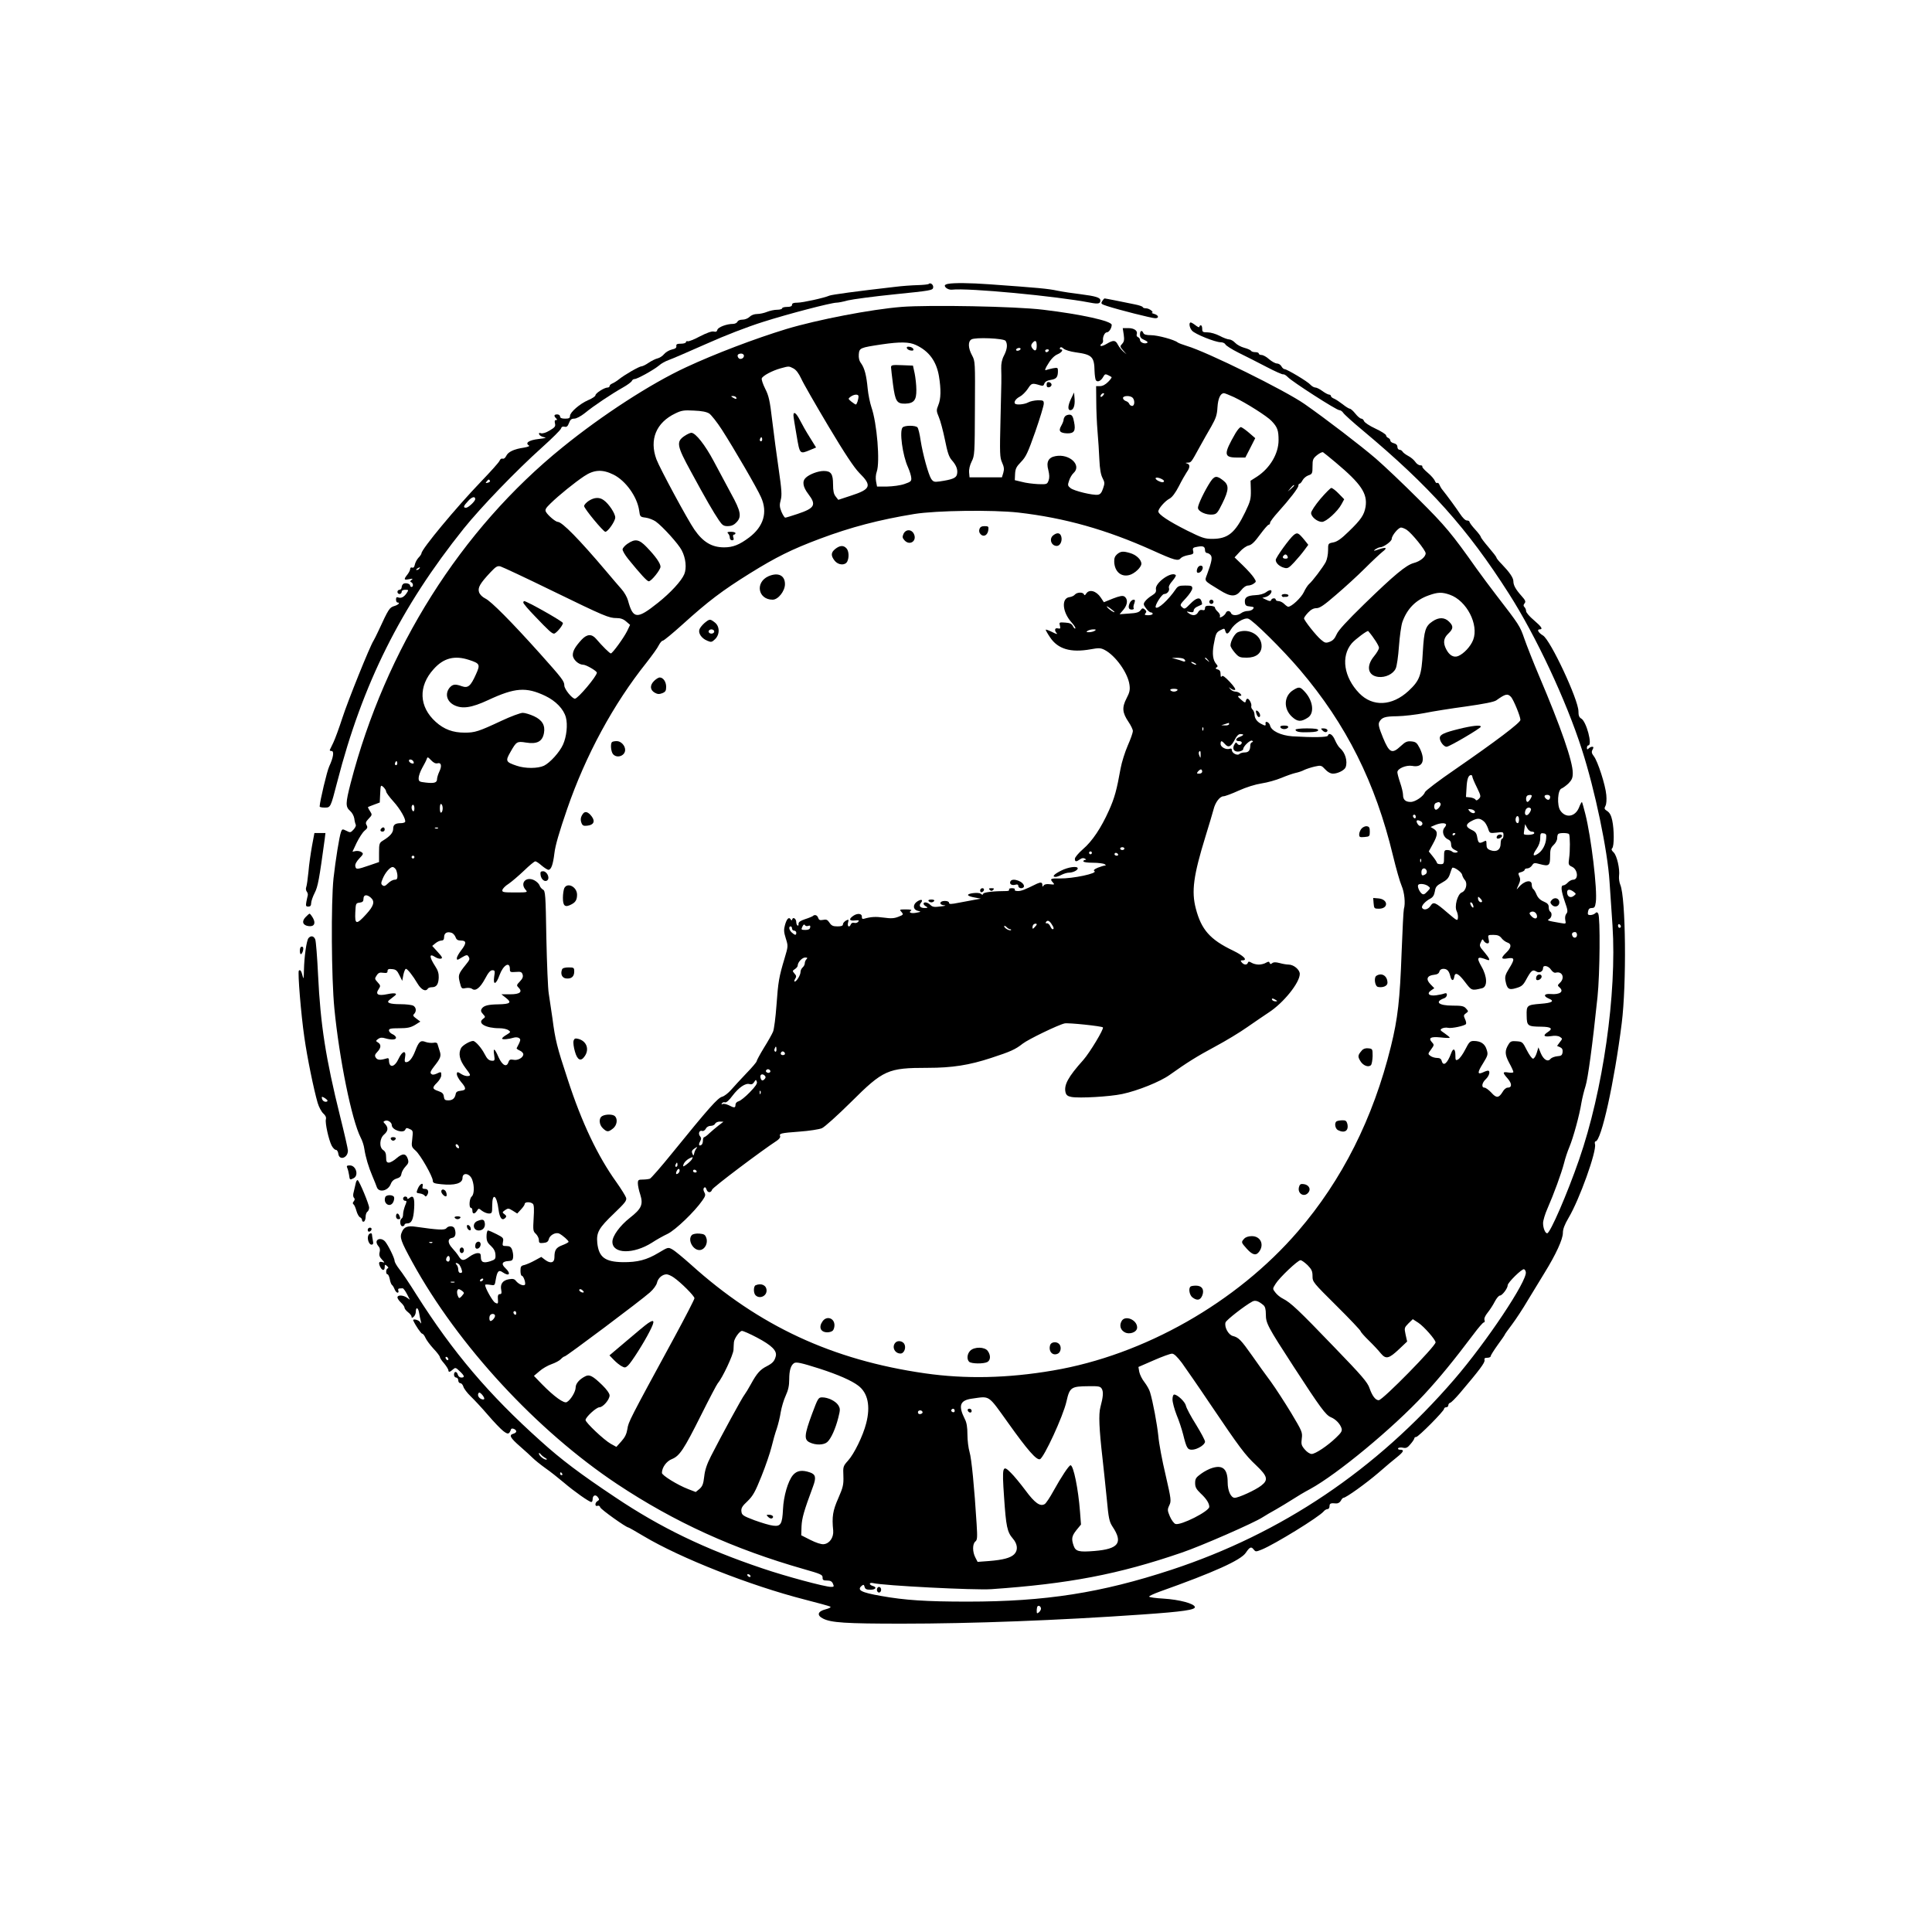 <?xml version="1.0" encoding="UTF-8" standalone="yes"?>
<svg version="1.0" xmlns="http://www.w3.org/2000/svg" width="1024pt" height="1024pt" viewBox="0 0 1366 1366" preserveAspectRatio="xMidYMid meet">
  <g transform="translate(0,1366) scale(0.1,-0.1)" fill="#000000" stroke="none">
    <path d="M6566 11652 c-4 -3 -39 -7 -79 -8 -39 -1 -110 -6 -157 -12 -280 -32
-447 -55 -465 -62 -40 -17 -190 -50 -227 -50 -27 0 -38 -4 -38 -15 0 -10 -11
-15 -35 -15 -19 0 -35 -4 -35 -10 0 -5 -16 -10 -35 -10 -20 0 -52 -7 -72 -15
-19 -8 -51 -15 -69 -15 -21 0 -42 -8 -54 -20 -11 -11 -33 -20 -50 -20 -18 0
-33 -6 -36 -15 -4 -8 -18 -15 -31 -15 -45 0 -106 -23 -111 -42 -3 -13 -11 -16
-26 -12 -14 3 -48 -9 -97 -34 -40 -22 -80 -37 -86 -35 -7 3 -13 0 -13 -6 0 -6
-16 -11 -35 -11 -28 0 -35 -4 -33 -17 2 -12 -7 -19 -31 -24 -18 -4 -43 -18
-55 -32 -11 -14 -33 -28 -47 -31 -14 -3 -42 -17 -63 -31 -20 -14 -43 -25 -50
-25 -16 0 -119 -59 -160 -92 -16 -13 -38 -26 -48 -30 -10 -4 -18 -12 -18 -18
0 -5 -6 -10 -14 -10 -23 0 -86 -40 -86 -55 0 -7 -23 -22 -51 -34 -60 -26 -129
-86 -129 -112 0 -15 -7 -19 -35 -19 -24 0 -35 5 -35 15 0 8 -9 15 -20 15 -23
0 -26 -10 -8 -28 9 -9 9 -12 -1 -12 -9 0 -11 -8 -7 -24 5 -21 -1 -28 -38 -50
-27 -16 -51 -23 -62 -19 -12 4 -15 2 -12 -8 3 -8 18 -17 34 -20 22 -4 13 -7
-39 -13 -67 -8 -97 -28 -67 -46 7 -4 -7 -10 -36 -15 -70 -10 -112 -30 -125
-59 -7 -14 -17 -22 -25 -19 -8 3 -17 -3 -21 -13 -3 -11 -63 -77 -132 -149
-175 -182 -421 -478 -421 -507 0 -5 -9 -19 -21 -31 -11 -12 -23 -34 -26 -49
-3 -17 -10 -25 -19 -21 -8 3 -14 -1 -14 -10 0 -8 -9 -26 -20 -40 -27 -34 -25
-40 13 -32 25 5 29 4 17 -5 -11 -9 -12 -13 -2 -17 14 -6 16 -33 2 -33 -5 0
-10 4 -10 9 0 13 -27 21 -45 15 -8 -4 -15 -15 -15 -25 0 -10 -7 -19 -15 -19
-8 0 -15 -7 -15 -15 0 -8 7 -15 15 -15 8 0 15 7 15 15 0 9 9 15 25 15 25 0 25
-1 10 -24 -19 -28 -39 -38 -60 -30 -10 4 -15 0 -15 -15 0 -12 5 -21 10 -21 22
0 8 -16 -22 -25 -34 -10 -40 -19 -112 -175 -14 -30 -30 -62 -35 -70 -25 -37
-182 -427 -220 -545 -23 -71 -52 -150 -64 -175 -12 -25 -23 -48 -25 -52 -2 -5
3 -8 12 -8 20 0 13 -46 -16 -108 -16 -33 -66 -245 -68 -284 0 -5 16 -8 35 -8
43 0 42 -1 89 180 179 695 449 1236 895 1793 123 153 373 412 555 575 71 64
131 123 133 133 3 11 11 15 24 12 15 -4 23 2 32 26 9 24 17 31 37 31 15 0 46
16 76 40 59 49 188 135 268 180 32 18 60 39 63 46 3 8 12 14 20 14 19 0 136
65 173 96 15 14 45 30 67 38 21 7 139 58 263 113 138 62 294 122 405 157 179
57 482 136 520 136 12 0 48 7 80 16 33 8 182 28 330 43 255 26 270 28 273 48
3 20 -20 38 -32 25z m-3102 -1391 c3 -5 -3 -11 -15 -14 -16 -4 -18 -3 -8 9 13
16 16 17 23 5z m-104 -130 c0 -15 -49 -61 -65 -61 -22 0 -19 12 15 48 27 30
50 35 50 13z m-395 -491 c-3 -5 -12 -10 -18 -10 -7 0 -6 4 3 10 19 12 23 12
15 0z"/>
    <path d="M6703 11653 c-13 -2 -23 -8 -23 -12 0 -16 29 -32 52 -29 114 13 732
-45 977 -92 57 -11 71 -7 71 16 0 20 -32 30 -141 44 -52 6 -125 17 -164 25
-66 14 -132 20 -480 45 -140 10 -250 11 -292 3z"/>
    <path d="M7793 11531 c-11 -18 -8 -21 35 -35 83 -27 316 -86 340 -86 30 0 24
22 -9 31 -13 4 -20 7 -15 8 19 2 -18 31 -40 31 -13 0 -24 4 -24 8 0 5 -26 14
-57 20 -82 17 -207 42 -213 42 -3 0 -11 -9 -17 -19z"/>
    <path d="M6374 11490 c-214 -17 -593 -90 -813 -156 -223 -68 -505 -175 -711
-271 -248 -115 -591 -337 -872 -565 -719 -581 -1253 -1427 -1499 -2376 -36
-141 -37 -166 -4 -195 15 -13 27 -36 30 -54 2 -18 7 -37 10 -43 4 -7 -3 -22
-15 -35 -21 -23 -24 -23 -51 -9 -28 14 -30 13 -38 -8 -12 -33 -38 -195 -53
-328 -18 -174 -15 -705 6 -920 35 -359 123 -789 186 -913 11 -20 23 -56 26
-80 9 -59 29 -127 58 -195 13 -31 27 -65 30 -75 14 -42 80 -28 99 22 7 19 21
32 41 38 22 6 32 16 34 33 2 14 15 37 29 52 21 22 24 31 16 55 -13 39 -37 40
-79 4 -19 -17 -44 -31 -54 -31 -16 0 -20 7 -20 38 0 26 -6 41 -20 50 -30 19
-27 82 5 110 29 25 32 48 9 74 -16 16 -16 18 0 24 18 7 46 -12 46 -31 0 -35
84 -62 96 -31 5 12 11 13 31 3 23 -10 24 -14 18 -68 -7 -55 -6 -58 24 -85 34
-30 121 -183 121 -212 0 -16 10 -20 60 -25 95 -10 150 6 150 44 0 43 53 34 69
-13 16 -44 14 -103 -4 -118 -17 -14 -21 -80 -5 -80 6 0 10 -9 10 -20 0 -25 16
-26 32 -1 12 19 12 19 36 0 14 -10 35 -19 48 -19 22 0 24 4 24 54 0 98 32 78
45 -27 8 -60 25 -81 48 -58 9 10 8 15 -6 26 -17 12 -17 14 4 29 21 14 25 14
54 -4 l32 -20 26 28 c15 16 27 33 27 40 0 15 42 16 58 0 8 -8 9 -39 5 -102 -5
-84 -4 -92 16 -110 11 -11 21 -30 21 -43 0 -21 4 -24 32 -21 24 2 34 9 38 26
7 30 51 53 76 39 24 -13 64 -48 64 -57 0 -4 -20 -15 -44 -24 -45 -17 -56 -34
-56 -87 0 -37 -27 -45 -64 -18 l-29 22 -46 -25 c-25 -14 -58 -28 -73 -32 -24
-5 -28 -11 -28 -41 0 -19 4 -35 9 -35 13 0 32 -58 21 -65 -13 -8 -43 6 -61 27
-12 16 -22 18 -52 13 -43 -8 -62 -34 -53 -76 4 -22 2 -29 -10 -29 -11 0 -15
-9 -14 -27 3 -42 2 -45 -20 -33 -17 9 -70 103 -70 125 0 4 15 4 34 1 34 -6 34
-6 41 36 10 59 21 72 48 53 48 -33 63 -11 20 29 -32 30 -22 48 24 50 22 1 29
6 31 27 2 14 -2 37 -7 52 -8 21 -17 27 -41 27 -27 0 -29 2 -24 29 6 27 2 31
-45 55 -27 14 -55 26 -61 26 -5 0 -10 -18 -10 -41 0 -32 6 -46 31 -68 21 -20
31 -39 32 -62 2 -30 -2 -35 -35 -46 -49 -16 -68 -8 -68 28 0 24 -4 29 -23 29
-13 0 -38 -11 -57 -25 -43 -32 -56 -31 -77 3 -9 15 -30 41 -46 58 -33 36 -33
67 1 72 22 3 29 31 16 66 -8 20 -43 21 -58 2 -11 -15 -61 -12 -214 10 -59 9
-85 0 -100 -36 -18 -39 -9 -63 74 -215 323 -588 880 -1191 1449 -1569 404
-268 822 -459 1321 -601 116 -33 130 -39 130 -58 -1 -18 5 -22 31 -22 24 0 35
-6 42 -22 9 -21 8 -23 -14 -23 -41 0 -321 75 -485 131 -407 137 -720 288
-1039 502 -249 166 -382 266 -529 399 -367 329 -618 625 -877 1033 -48 77
-103 159 -122 182 -18 23 -33 49 -33 58 0 19 -46 113 -68 138 -19 21 -51 22
-59 2 -3 -9 2 -24 11 -34 12 -13 15 -27 10 -45 -5 -20 -1 -33 16 -51 22 -24
22 -24 1 -18 -23 6 -27 -7 -11 -38 14 -25 30 -24 30 2 0 19 2 20 16 8 10 -8
12 -15 5 -17 -13 -4 -15 -42 -1 -42 5 0 12 -16 16 -35 3 -19 11 -38 16 -41 5
-3 13 -17 18 -30 5 -13 15 -24 21 -24 6 0 9 7 5 15 -3 9 0 15 9 15 8 0 18 1
22 1 4 1 18 -17 30 -40 l21 -41 -21 15 c-27 19 -67 20 -67 2 0 -8 11 -24 25
-37 14 -13 25 -29 25 -36 0 -7 11 -21 25 -32 14 -11 25 -25 25 -32 0 -10 3
-10 15 0 8 7 15 23 15 36 0 36 17 29 23 -8 3 -18 8 -44 12 -58 5 -21 5 -22 -5
-8 -10 17 -55 26 -48 11 15 -34 55 -93 63 -93 6 0 16 -13 23 -29 7 -16 33 -51
57 -77 25 -26 45 -53 45 -59 0 -6 13 -26 30 -45 16 -19 29 -41 30 -47 0 -17
10 -16 32 4 17 15 20 15 48 -12 35 -33 38 -45 11 -45 -10 0 -21 9 -24 20 -7
26 -27 26 -27 0 0 -11 7 -20 15 -20 8 0 15 -9 15 -20 0 -11 7 -20 15 -20 8 0
17 -11 21 -24 3 -13 27 -45 52 -69 26 -25 81 -84 122 -132 41 -48 90 -99 108
-113 34 -26 42 -24 55 12 4 13 37 0 37 -15 0 -6 -9 -13 -20 -16 -34 -9 -23
-29 47 -90 37 -32 77 -69 90 -82 13 -13 52 -45 87 -70 36 -25 95 -72 133 -104
71 -61 179 -137 194 -137 5 0 9 9 9 19 0 29 21 37 37 15 11 -15 11 -19 -2 -27
-20 -11 -20 -41 -1 -34 9 4 17 -1 20 -11 5 -15 183 -142 199 -142 3 0 52 -28
109 -62 260 -155 752 -349 1139 -448 90 -23 170 -45 178 -49 9 -5 -3 -12 -33
-20 -55 -14 -63 -42 -17 -65 56 -29 158 -36 557 -36 493 0 1105 23 1704 65
287 20 372 33 368 53 -5 24 -109 52 -221 59 -54 3 -100 9 -102 14 -3 4 30 19
73 35 388 138 575 223 610 275 28 42 39 46 56 23 13 -16 15 -17 57 0 91 37
405 230 438 270 7 9 20 16 27 16 8 0 14 9 14 20 0 20 8 24 47 20 13 -1 26 7
33 19 6 12 14 21 19 21 18 0 161 103 246 176 50 44 110 94 133 112 46 37 53
52 21 52 -11 0 -17 4 -14 10 3 5 18 7 34 4 22 -5 33 0 54 26 15 17 27 36 27
41 0 5 6 9 13 9 15 0 197 183 197 199 0 6 7 11 15 11 8 0 15 6 15 14 0 8 6 16
14 18 7 2 37 32 67 67 140 165 179 217 175 234 -3 13 2 17 20 17 13 0 24 5 24
12 0 6 23 42 50 80 28 38 50 70 50 73 0 2 22 33 50 70 27 36 78 113 113 173
36 59 88 145 117 192 81 131 130 238 130 283 0 27 12 58 40 106 77 129 200
472 187 521 -3 11 -1 20 4 20 40 0 133 420 185 835 35 277 29 887 -10 979 -7
17 -11 45 -9 62 7 49 -15 145 -38 167 -15 14 -18 22 -10 30 14 14 14 131 0
196 -7 34 -18 55 -35 66 -21 13 -23 19 -13 37 7 13 9 44 6 77 -6 71 -61 240
-88 274 -16 21 -18 31 -9 47 8 15 8 20 -3 20 -7 0 -18 -5 -25 -12 -9 -9 -12
-8 -12 5 0 9 5 17 10 17 31 0 -14 171 -51 190 -14 8 -19 21 -19 51 0 81 -198
505 -251 536 -32 19 -45 43 -24 43 26 0 16 17 -40 65 -30 25 -55 54 -55 64 0
9 -5 22 -12 29 -8 8 -8 15 1 26 10 12 6 22 -22 53 -41 46 -57 75 -57 103 0 25
-28 65 -82 121 -21 21 -38 42 -38 47 0 5 -25 37 -55 72 -30 35 -55 68 -55 73
0 5 -18 29 -40 53 -22 24 -40 48 -40 54 0 5 -8 10 -19 10 -11 0 -30 19 -49 48
-25 38 -86 122 -130 177 -4 6 -11 18 -15 28 -4 10 -11 16 -16 12 -5 -3 -12 4
-16 15 -4 11 -26 37 -50 57 -24 20 -42 40 -39 45 3 4 -4 8 -14 8 -11 0 -27 11
-36 25 -9 13 -31 32 -49 41 -17 9 -36 23 -40 30 -4 8 -15 14 -22 14 -8 0 -15
9 -15 20 0 13 -9 22 -25 26 -14 3 -25 12 -25 19 0 7 -7 15 -15 19 -8 3 -15 11
-15 18 -1 7 -35 29 -76 48 -41 19 -77 43 -80 53 -3 9 -12 17 -19 17 -8 0 -27
16 -42 35 -15 19 -33 35 -39 35 -6 0 -29 14 -50 31 -22 17 -49 35 -61 40 -13
5 -23 13 -23 19 0 5 -6 10 -13 10 -7 0 -28 11 -47 25 -19 14 -41 25 -50 25 -9
0 -25 9 -35 20 -20 23 -166 110 -183 110 -6 0 -16 9 -22 20 -6 11 -20 20 -32
20 -11 0 -36 14 -55 30 -18 17 -43 30 -53 30 -11 0 -20 5 -20 10 0 6 -11 10
-24 10 -14 0 -28 4 -31 10 -3 5 -25 15 -48 21 -23 6 -52 22 -64 35 -12 13 -31
24 -42 24 -11 0 -41 11 -67 25 -27 14 -64 25 -85 25 -35 0 -39 3 -39 25 0 14
-4 25 -10 25 -5 0 -10 -5 -10 -11 0 -6 -12 -1 -26 10 -15 12 -31 21 -35 21
-15 0 -10 -37 9 -58 20 -24 164 -82 203 -82 15 0 29 -7 33 -15 3 -8 45 -35 93
-59 48 -23 137 -69 197 -100 59 -31 113 -55 119 -53 6 2 20 -7 32 -19 28 -31
344 -234 364 -234 9 0 22 -9 28 -19 7 -11 70 -68 140 -126 469 -392 738 -692
1031 -1152 192 -300 405 -755 516 -1101 93 -288 182 -714 196 -937 6 -82 15
-222 21 -310 31 -479 -67 -1168 -237 -1656 -82 -237 -204 -519 -225 -519 -14
0 -29 37 -29 72 0 18 14 65 31 103 44 100 99 250 117 320 8 33 25 85 38 115
28 67 72 228 85 312 6 34 19 87 29 118 17 52 49 287 85 632 17 163 20 564 5
588 -7 12 -12 12 -22 2 -6 -6 -22 -12 -34 -12 -17 0 -20 5 -16 25 3 18 11 25
27 25 19 0 23 7 28 42 12 87 -33 460 -74 622 -11 44 -22 83 -24 85 -2 2 -12
-15 -21 -39 -27 -66 -94 -77 -132 -21 -25 37 -19 147 9 156 10 4 32 20 49 36
24 25 30 39 30 74 0 81 -84 324 -239 688 -39 92 -85 209 -103 260 -32 93 -37
99 -198 308 -41 53 -104 138 -140 188 -176 249 -221 303 -410 491 -107 107
-243 236 -302 287 -107 92 -355 282 -504 386 -139 97 -688 368 -833 411 -29 9
-59 20 -65 25 -23 19 -141 51 -188 51 -34 0 -50 5 -54 15 -10 24 -24 17 -24
-10 0 -20 8 -29 31 -39 19 -8 27 -16 20 -20 -17 -11 -51 3 -51 20 0 8 -6 17
-14 20 -8 3 -12 12 -9 20 9 24 -17 44 -59 44 l-40 0 7 -46 c5 -36 3 -50 -11
-65 -17 -18 -16 -20 7 -47 l24 -27 -24 20 c-12 11 -29 32 -37 47 -17 34 -32
35 -79 7 -20 -12 -39 -18 -43 -15 -3 4 -1 11 7 15 7 5 11 14 10 22 -5 23 11
59 26 59 16 0 35 30 35 53 0 27 -216 75 -485 107 -194 24 -804 35 -1001 20z
m736 -240 c15 -24 12 -58 -11 -103 -15 -28 -21 -58 -20 -92 2 -78 2 -75 -5
-358 -6 -244 -5 -271 11 -307 14 -31 16 -47 9 -72 l-10 -33 -114 0 -115 0 -3
34 c-2 22 5 52 18 78 21 41 22 57 23 376 2 327 2 333 -20 374 -28 51 -30 98
-5 113 27 17 231 8 242 -10z m220 -36 c0 -37 -14 -42 -34 -12 -7 12 -6 21 3
32 21 25 31 19 31 -20z m-855 7 c92 -42 146 -114 164 -222 15 -91 14 -160 -5
-204 -14 -35 -14 -41 4 -84 11 -25 30 -97 43 -160 18 -90 28 -121 49 -145 33
-37 44 -69 36 -101 -6 -25 -34 -36 -123 -49 -37 -5 -44 -3 -59 18 -20 32 -59
172 -75 273 -6 43 -16 84 -22 91 -12 15 -89 16 -105 0 -24 -24 -1 -197 38
-282 12 -27 22 -60 23 -75 2 -23 -4 -28 -48 -43 -28 -10 -81 -17 -122 -18
l-72 0 -7 37 c-4 21 -2 50 5 68 24 68 2 342 -38 457 -10 30 -22 88 -26 129 -9
95 -22 145 -46 179 -14 18 -19 39 -17 65 4 45 9 47 162 70 130 19 194 18 241
-4z m1130 -52 c117 -16 132 -31 134 -134 1 -27 5 -56 9 -63 11 -17 36 -6 52
23 11 20 16 22 34 13 12 -6 23 -12 25 -14 3 -3 -8 -18 -24 -34 -19 -19 -39
-30 -57 -30 l-28 0 1 -107 c0 -60 4 -155 9 -213 5 -58 11 -148 13 -200 3 -65
10 -106 22 -129 16 -31 17 -38 4 -75 -10 -30 -20 -42 -37 -44 -36 -5 -169 27
-193 47 -20 16 -21 21 -10 53 6 20 21 44 31 53 61 55 -28 139 -127 120 -50 -9
-67 -41 -51 -98 8 -33 9 -55 2 -74 -10 -27 -12 -28 -74 -26 -36 2 -87 8 -115
16 l-50 12 2 44 c2 37 9 51 42 85 35 36 48 64 101 214 33 95 60 184 60 198 0
22 -4 24 -42 24 -24 -1 -54 -7 -68 -15 -25 -14 -82 -20 -93 -9 -11 11 5 35 34
50 16 8 41 33 56 55 27 42 30 42 90 24 16 -5 23 -2 27 13 5 13 19 22 45 26 40
6 51 19 51 63 0 24 -2 25 -36 19 -19 -4 -42 -10 -50 -13 -9 -3 -2 16 18 46 20
34 44 57 65 66 31 13 45 35 22 35 -5 0 -7 5 -4 11 5 7 13 5 25 -6 10 -9 48
-21 85 -26z m-390 21 c-3 -5 -13 -10 -21 -10 -8 0 -12 5 -9 10 3 6 13 10 21
10 8 0 12 -4 9 -10z m200 -10 c-3 -5 -10 -10 -16 -10 -5 0 -9 5 -9 10 0 6 7
10 16 10 8 0 12 -4 9 -10z m-2155 -35 c0 -21 -30 -31 -40 -14 -11 17 -3 29 21
29 10 0 19 -7 19 -15z m350 -90 c19 -10 37 -34 55 -72 14 -32 101 -183 192
-336 117 -196 182 -293 218 -330 92 -91 83 -116 -60 -162 l-88 -29 -18 23
c-14 17 -19 40 -19 86 0 74 -14 95 -66 95 -39 0 -99 -22 -126 -47 -28 -25 -22
-65 17 -116 59 -77 46 -100 -77 -141 -42 -14 -81 -26 -86 -26 -5 0 -17 19 -27
42 -14 35 -14 49 -5 83 9 33 7 71 -14 215 -14 96 -35 252 -46 345 -17 146 -25
178 -50 227 -16 32 -27 65 -24 73 8 19 73 54 134 71 59 16 57 16 90 -1z m2190
-190 c-7 -9 -15 -13 -17 -11 -7 7 7 26 19 26 6 0 6 -6 -2 -15z m925 -13 c86
-41 236 -136 266 -169 41 -43 49 -66 49 -135 0 -95 -60 -197 -151 -257 l-47
-30 2 -68 c1 -61 -3 -77 -40 -154 -71 -147 -122 -189 -233 -189 -53 0 -73 7
-178 59 -131 66 -203 114 -203 135 0 20 47 74 80 91 17 9 41 40 65 87 20 40
46 85 56 100 24 33 24 55 2 61 -14 4 -13 5 4 6 25 1 24 -1 83 107 25 45 63
113 85 150 32 57 40 80 43 134 4 63 21 100 46 100 6 0 38 -13 71 -28z m-2655
6 c0 -22 -12 -58 -19 -58 -3 0 -17 9 -31 20 -24 20 -25 21 -6 35 24 18 56 20
56 3z m-865 -8 c8 -13 -5 -13 -25 0 -13 8 -13 10 2 10 9 0 20 -4 23 -10z
m2803 -2 c17 -17 15 -58 -3 -58 -9 0 -18 7 -21 15 -3 8 -14 17 -25 20 -10 4
-19 13 -19 21 0 17 51 19 68 2z m-2993 -112 c14 -10 55 -61 89 -114 83 -129
251 -417 277 -478 48 -106 18 -207 -84 -284 -69 -52 -115 -70 -177 -70 -87 0
-149 37 -210 125 -47 67 -246 436 -269 498 -51 139 -2 259 134 324 43 21 61
24 131 20 56 -2 90 -9 109 -21z m371 -193 c-10 -10 -19 5 -10 18 6 11 8 11 12
0 2 -7 1 -15 -2 -18z m4059 -154 c179 -150 225 -219 210 -313 -10 -57 -32 -90
-118 -173 -54 -53 -83 -73 -110 -78 -37 -7 -37 -8 -37 -57 0 -27 -7 -63 -16
-81 -20 -38 -95 -137 -119 -157 -9 -8 -26 -34 -37 -58 -19 -39 -86 -102 -110
-102 -4 0 -17 9 -28 20 -11 11 -29 20 -40 20 -11 0 -20 5 -20 10 0 14 -28 12
-32 -2 -4 -10 -11 -10 -34 1 l-29 14 24 6 c26 7 50 36 38 47 -4 4 -20 -1 -35
-13 -17 -12 -45 -20 -76 -21 -58 -3 -78 -16 -74 -51 2 -21 9 -27 36 -29 28 -3
31 -6 21 -18 -6 -8 -23 -14 -38 -14 -14 0 -35 -7 -45 -15 -26 -19 -65 -19 -72
0 -8 19 -30 19 -37 1 -3 -8 -15 -20 -26 -26 -16 -8 -19 -8 -15 3 2 7 -4 22
-16 32 -11 10 -20 23 -20 30 0 6 -16 11 -35 12 -27 1 -35 -3 -35 -17 0 -13 -6
-17 -19 -13 -13 3 -23 -2 -30 -16 -13 -24 -39 -27 -66 -7 -18 13 -18 14 8 9
20 -4 27 -1 27 11 0 9 12 22 28 28 15 7 29 13 30 14 2 1 1 12 -3 23 -10 32
-37 25 -80 -19 -36 -37 -40 -39 -57 -23 -17 15 -16 18 27 64 25 27 45 57 45
69 0 17 -6 20 -50 20 -42 0 -52 -4 -67 -26 -52 -76 -126 -144 -141 -129 -11
10 42 95 59 95 22 0 41 24 34 43 -4 9 6 29 24 49 17 20 28 38 24 42 -30 29
-149 -56 -140 -101 3 -18 -3 -28 -29 -44 -19 -11 -40 -30 -48 -41 -13 -18 -12
-24 7 -49 11 -16 27 -29 34 -29 7 0 13 -4 13 -10 0 -5 -14 -10 -31 -10 -25 0
-29 3 -20 14 9 10 7 17 -5 27 -14 11 -18 10 -30 -6 -11 -15 -30 -20 -81 -23
l-67 -5 28 33 c30 36 32 76 5 93 -12 7 -33 3 -80 -15 l-64 -26 -22 33 c-32 48
-82 61 -103 28 -8 -13 -13 -14 -16 -5 -8 17 -49 15 -64 -2 -6 -8 -23 -16 -38
-18 -59 -7 -51 -105 13 -177 19 -21 32 -41 28 -44 -3 -4 -11 3 -17 16 -9 17
-22 23 -55 25 -42 3 -43 2 -37 -21 5 -21 3 -24 -14 -20 -23 6 -27 -15 -7 -36
6 -7 -8 -3 -31 9 -24 12 -46 20 -48 18 -2 -2 12 -27 31 -55 55 -82 145 -109
285 -84 60 11 72 10 100 -4 77 -40 165 -163 176 -247 5 -36 1 -54 -21 -96 -33
-64 -30 -101 14 -166 17 -25 31 -54 31 -65 0 -11 -16 -57 -36 -102 -20 -46
-43 -119 -51 -163 -27 -151 -42 -207 -82 -296 -55 -123 -118 -218 -185 -275
-31 -27 -56 -57 -56 -67 0 -22 9 -23 36 -4 13 10 25 11 35 5 10 -6 10 -9 2 -9
-7 0 -13 -4 -13 -10 0 -6 29 -10 68 -10 37 0 74 -5 82 -10 10 -7 11 -10 2 -10
-7 0 -29 -7 -50 -15 -25 -11 -33 -18 -24 -24 26 -16 -154 -54 -245 -52 -66 1
-72 -2 -48 -29 13 -14 11 -16 -21 -12 -24 3 -39 0 -45 -9 -7 -11 -9 -10 -9 4
0 19 -11 21 -38 9 -89 -44 -111 -52 -135 -52 -16 0 -26 4 -22 10 4 6 -5 10
-20 10 -15 0 -24 -4 -20 -10 3 -5 -4 -10 -17 -10 -88 0 -162 -8 -166 -19 -3
-9 -7 -9 -18 0 -15 12 -97 3 -89 -11 3 -5 24 -12 48 -16 l42 -8 -40 -7 c-22
-4 -73 -14 -112 -21 -60 -12 -73 -12 -73 -1 0 8 -12 13 -30 13 -40 0 -42 -29
-2 -31 15 -1 2 -5 -28 -8 -44 -6 -57 -4 -72 11 -19 19 -48 24 -48 8 0 -5 8
-14 18 -19 15 -9 13 -10 -10 -11 -32 0 -44 15 -27 36 19 23 3 29 -26 10 -33
-22 -30 -58 5 -66 24 -6 23 -7 -9 -13 -37 -8 -61 1 -40 14 9 6 -4 9 -35 9 -47
0 -48 -1 -32 -18 15 -18 14 -20 -22 -34 -30 -12 -53 -13 -103 -6 -58 8 -91 6
-140 -8 -11 -3 -16 1 -15 13 2 24 -30 28 -59 9 -36 -24 -31 -39 10 -34 27 3
32 1 23 -9 -6 -8 -19 -11 -28 -8 -11 3 -20 -1 -24 -10 -10 -26 -27 -17 -20 11
6 24 5 25 -15 15 -11 -7 -21 -18 -21 -26 0 -11 -11 -15 -39 -15 -31 0 -42 5
-56 26 -14 21 -22 25 -45 20 -23 -4 -30 -1 -35 14 -6 20 -25 26 -38 13 -4 -3
-29 -14 -55 -22 -33 -11 -47 -21 -46 -33 1 -10 -2 -15 -7 -12 -5 3 -9 14 -9
24 0 23 -22 39 -28 21 -4 -11 -6 -11 -12 -1 -12 20 -28 3 -40 -41 -9 -32 -8
-50 6 -94 17 -54 17 -55 -9 -142 -39 -130 -45 -163 -57 -332 -6 -84 -17 -168
-24 -185 -7 -17 -36 -69 -65 -115 -28 -46 -51 -89 -51 -94 0 -6 -33 -45 -73
-86 -40 -42 -88 -94 -108 -117 -20 -23 -48 -44 -62 -48 -31 -7 -94 -78 -357
-402 -76 -94 -146 -174 -155 -178 -9 -3 -32 -6 -51 -6 -30 0 -34 -3 -34 -27 0
-14 7 -50 17 -79 22 -71 9 -100 -74 -165 -70 -55 -123 -128 -123 -169 0 -87
149 -89 280 -6 30 20 80 48 110 62 56 27 192 158 246 236 22 31 24 40 14 58
-8 15 -8 26 -2 32 7 7 12 3 17 -11 8 -26 32 -27 40 -2 5 16 349 275 458 346
15 10 26 24 23 31 -8 20 2 23 136 33 69 5 140 16 159 24 19 8 111 91 205 184
230 229 261 243 544 243 172 0 293 19 448 70 138 45 171 60 223 101 40 31 251
133 296 143 25 6 262 -19 271 -28 9 -10 -93 -179 -139 -231 -107 -119 -138
-177 -125 -229 5 -19 15 -27 42 -32 56 -10 270 2 359 21 109 23 268 87 335
135 122 87 194 132 321 200 73 39 176 101 228 138 53 37 121 83 151 103 105
68 220 211 220 273 0 30 -43 66 -79 66 -14 0 -43 5 -64 11 -28 7 -42 7 -52 -1
-10 -8 -14 -8 -18 2 -3 10 -8 11 -26 1 -11 -7 -34 -13 -51 -13 -17 0 -40 6
-51 13 -17 10 -23 10 -26 0 -6 -18 -28 -16 -43 2 -10 12 -10 15 4 15 41 0 10
32 -66 69 -163 78 -224 148 -263 297 -32 122 -17 233 68 509 26 83 51 169 57
191 12 51 45 94 71 94 10 0 59 18 107 40 53 24 117 44 162 51 41 6 104 24 140
39 36 15 81 31 100 35 19 4 47 13 61 21 15 7 48 18 74 24 45 10 48 9 75 -20
17 -19 38 -30 55 -30 33 0 81 24 89 45 16 42 -3 105 -40 136 -9 7 -25 33 -35
56 -17 41 -43 56 -51 31 -4 -11 -102 -13 -251 -4 -81 6 -148 38 -157 76 -6 25
-37 37 -32 13 3 -16 -3 -16 -31 -1 -30 15 -46 39 -47 65 0 12 -6 28 -13 35 -8
7 -12 19 -10 25 5 15 -14 53 -27 53 -5 0 -10 -8 -12 -17 -2 -14 -8 -12 -33 10
-25 22 -27 26 -11 27 15 0 16 3 6 15 -7 8 -23 15 -35 15 -12 0 -29 8 -36 18
-13 15 -12 16 3 4 10 -8 23 -12 30 -10 7 3 -7 25 -37 57 -35 37 -51 48 -57 39
-5 -9 -8 -3 -8 15 0 21 -6 30 -21 34 -15 4 -17 8 -8 14 11 6 10 11 -3 26 -22
26 -28 70 -17 133 15 82 18 89 49 105 26 13 28 13 33 -5 7 -28 20 -25 39 8 26
44 92 86 123 78 31 -8 241 -215 366 -362 329 -387 534 -798 658 -1314 22 -91
49 -186 61 -213 20 -46 28 -125 16 -164 -3 -10 -10 -147 -16 -305 -12 -337
-27 -470 -76 -668 -125 -507 -345 -944 -657 -1306 -433 -503 -1088 -875 -1732
-984 -321 -55 -619 -61 -905 -20 -655 94 -1174 335 -1655 769 -55 49 -114 98
-131 107 -30 17 -31 16 -98 -24 -83 -50 -148 -67 -252 -66 -127 2 -170 35
-181 136 -7 74 10 105 119 209 77 74 90 90 85 110 -4 13 -35 63 -69 111 -132
184 -245 421 -344 726 -76 230 -88 278 -108 432 -9 63 -21 142 -26 175 -6 33
-13 210 -17 393 -5 306 -7 334 -24 342 -10 6 -21 19 -24 30 -4 11 -20 27 -37
36 -59 30 -104 -20 -61 -68 15 -17 13 -18 -76 -18 -82 0 -92 2 -89 17 2 10 21
30 44 44 22 15 71 57 109 93 37 36 73 66 80 66 6 0 26 -13 45 -30 19 -16 40
-29 47 -30 20 0 33 36 43 118 6 53 34 150 90 312 131 380 327 742 561 1035 39
50 79 105 87 123 9 17 21 32 28 32 7 0 70 52 141 116 179 162 279 238 475 360
185 115 296 170 493 244 221 83 420 135 670 176 156 25 554 30 735 10 330 -38
623 -121 948 -267 159 -72 182 -78 201 -55 7 8 30 17 52 21 36 6 40 10 35 30
-5 20 -1 24 29 29 42 8 55 2 55 -25 0 -10 6 -19 14 -19 7 0 19 -7 26 -15 13
-16 8 -45 -25 -135 -19 -51 -26 -42 88 -112 79 -50 115 -50 151 -3 17 22 36
35 50 35 12 0 31 6 41 14 18 13 18 14 0 42 -10 16 -45 55 -77 86 l-59 57 36
39 c19 22 48 42 63 45 21 4 43 25 80 76 29 39 56 71 62 71 5 0 10 6 10 14 0 7
26 42 58 77 81 90 142 169 142 185 0 8 4 14 8 14 5 0 15 11 22 25 7 13 26 29
41 34 27 9 29 14 29 63 0 48 3 56 32 80 18 14 37 24 43 20 5 -3 46 -36 90 -73z
m-5107 -85 c86 -43 167 -156 181 -253 6 -45 7 -46 47 -51 22 -3 54 -16 70 -27
49 -35 162 -160 184 -204 29 -55 36 -126 18 -169 -20 -48 -98 -132 -186 -202
-149 -119 -176 -116 -212 17 -6 22 -26 58 -46 80 -19 22 -68 78 -107 125 -192
227 -313 350 -343 350 -16 0 -71 47 -84 71 -8 15 -2 26 32 59 59 58 172 149
238 193 70 47 130 50 208 11z m3892 -45 c0 -12 -17 -11 -41 1 -30 17 -22 30
11 19 17 -6 30 -15 30 -20z m920 -32 c0 -2 -10 -12 -22 -23 l-23 -19 19 23
c18 21 26 27 26 19z m796 -313 c36 -24 134 -145 134 -166 0 -25 -38 -57 -85
-69 -54 -15 -136 -83 -349 -290 -124 -121 -184 -186 -196 -215 -13 -30 -27
-44 -49 -52 -27 -10 -34 -8 -61 15 -35 29 -120 137 -120 151 0 6 13 24 29 41
20 21 38 31 59 31 23 0 54 21 138 94 60 51 152 135 204 187 52 52 108 104 124
117 38 29 29 36 -25 18 -38 -13 -41 -13 -25 0 11 7 25 14 32 14 25 0 84 42 84
60 0 23 47 80 66 80 8 0 26 -7 40 -16z m-6046 -429 c378 -184 405 -195 460
-195 27 0 48 -7 67 -24 l28 -24 -21 -44 c-25 -50 -104 -158 -115 -158 -8 0
-60 51 -106 105 -30 34 -63 32 -100 -7 -46 -50 -63 -80 -63 -109 0 -32 41 -69
74 -69 20 0 96 -44 96 -56 0 -25 -134 -184 -155 -184 -20 0 -75 68 -75 93 0
31 -14 49 -173 227 -200 223 -345 369 -385 388 -22 11 -39 28 -45 45 -10 32 6
61 82 142 37 39 48 46 70 40 14 -4 177 -80 361 -170z m6351 -30 c119 -42 206
-211 165 -319 -18 -47 -67 -99 -107 -115 -32 -12 -62 6 -84 49 -23 45 -19 78
15 110 36 34 38 53 5 85 -31 31 -72 32 -116 2 -51 -34 -60 -64 -69 -215 -9
-169 -22 -203 -101 -277 -117 -108 -254 -114 -349 -16 -108 112 -131 259 -53
352 25 29 112 94 117 87 39 -45 76 -104 76 -118 0 -10 -16 -37 -35 -60 -58
-70 -44 -137 30 -146 50 -6 105 20 123 59 8 15 18 86 23 156 5 70 16 148 24
172 34 96 96 158 188 190 64 23 93 23 148 4z m-2371 -122 c0 -8 -38 17 -51 33
-9 11 -2 9 19 -6 17 -13 32 -25 32 -27z m-140 -133 c-8 -5 -26 -10 -40 -10
-20 0 -22 2 -10 10 8 5 26 10 40 10 20 0 22 -2 10 -10z m-4423 -206 c76 -25
80 -32 48 -102 -37 -83 -56 -99 -99 -84 -47 17 -65 15 -87 -10 -34 -42 -21
-96 31 -123 57 -29 123 -20 241 35 191 89 269 94 404 30 75 -36 130 -93 146
-152 14 -52 5 -136 -20 -192 -24 -54 -92 -129 -135 -150 -43 -20 -132 -21
-193 0 -77 26 -81 33 -44 97 42 74 46 77 109 67 79 -13 117 7 128 67 10 54
-12 92 -70 119 -28 13 -64 24 -80 24 -16 0 -84 -25 -150 -56 -162 -76 -188
-84 -260 -84 -84 0 -146 23 -205 76 -119 107 -125 252 -15 373 70 79 149 99
251 65z m5047 10 c9 -3 16 -11 16 -16 0 -6 -8 -7 -17 -3 -10 4 -31 11 -48 15
l-30 8 32 1 c17 1 38 -2 47 -5z m177 -11 c13 -16 12 -17 -3 -4 -10 7 -18 15
-18 17 0 8 8 3 21 -13z m-91 -23 c8 -5 11 -10 5 -10 -5 0 -17 5 -25 10 -8 5
-10 10 -5 10 6 0 17 -5 25 -10z m-125 -190 c-3 -5 -15 -10 -25 -10 -10 0 -22
5 -25 10 -4 6 7 10 25 10 18 0 29 -4 25 -10z m2359 -48 c18 -21 66 -137 66
-162 0 -20 -174 -151 -462 -350 -114 -78 -210 -151 -213 -161 -10 -29 -68 -69
-101 -69 -37 0 -54 16 -54 50 0 15 -9 53 -20 85 -11 32 -20 66 -20 75 0 26 62
52 104 45 75 -15 97 38 54 125 -20 39 -28 45 -59 48 -30 3 -43 -3 -75 -33 -62
-58 -81 -49 -126 60 -29 71 -34 94 -26 110 18 33 39 40 128 41 47 1 132 11
190 22 58 12 191 33 295 47 127 18 198 32 214 43 66 47 80 50 105 24z m-1994
-192 c0 -5 -12 -10 -27 -9 l-28 1 25 8 c14 4 26 8 28 9 1 1 2 -3 2 -9z m-183
-42 c-3 -8 -6 -5 -6 6 -1 11 2 17 5 13 3 -3 4 -12 1 -19z m283 -33 c0 -3 -11
-10 -25 -15 -30 -11 -33 -30 -5 -30 22 0 27 -15 9 -26 -6 -3 -15 0 -20 7 -8
12 -11 12 -19 -1 -22 -33 -5 -60 33 -53 15 3 27 10 27 17 0 19 50 67 63 59 8
-5 8 -8 -1 -11 -7 -2 -12 -12 -12 -22 0 -35 -12 -50 -39 -50 -15 0 -32 -5 -38
-11 -14 -14 -53 6 -53 27 0 10 -6 14 -15 10 -25 -9 -65 11 -65 34 0 26 8 25
31 -1 24 -28 43 -19 69 31 13 26 27 40 40 40 11 0 20 -2 20 -5z m-301 -142 c0
-25 -1 -25 -8 -8 -5 11 -7 23 -4 28 8 14 13 7 12 -20z m-5397 -60 c28 8 34
-18 14 -59 -9 -19 -16 -43 -16 -53 0 -25 -20 -31 -80 -24 -46 5 -50 8 -50 32
0 14 11 46 25 71 14 25 29 53 32 63 5 17 8 16 31 -8 16 -17 31 -25 44 -22z
m-168 11 c4 -11 1 -14 -11 -12 -9 2 -18 9 -21 16 -6 18 25 15 32 -4z m-118
-21 c-10 -10 -19 5 -10 18 6 11 8 11 12 0 2 -7 1 -15 -2 -18z m5694 -48 c0 -9
-9 -15 -21 -15 -18 0 -19 2 -9 15 7 8 16 15 21 15 5 0 9 -7 9 -15z m1910 -36
c0 -6 14 -40 32 -76 29 -60 30 -65 14 -81 -12 -12 -19 -14 -24 -5 -4 6 -21 13
-37 15 l-30 3 4 65 c3 62 13 90 32 90 5 0 9 -5 9 -11z m-7680 -105 c0 -8 23
-39 51 -70 50 -55 92 -130 83 -146 -3 -4 -16 -8 -29 -8 -40 0 -55 -11 -55 -39
0 -28 -21 -53 -72 -84 -26 -16 -28 -22 -28 -85 l0 -67 -67 -23 c-90 -31 -97
-31 -101 -5 -2 13 9 33 29 54 28 29 30 34 15 44 -9 7 -27 10 -40 8 l-24 -5 30
64 c17 34 41 72 55 84 21 17 24 24 15 40 -9 15 -6 24 15 46 25 26 25 28 9 53
-10 15 -16 28 -14 29 2 1 21 9 43 17 l40 15 3 63 c3 62 3 63 23 46 10 -10 19
-24 19 -31z m8100 -30 c0 -13 -21 -44 -30 -44 -11 0 -14 33 -3 43 8 8 33 9 33
1z m130 -7 c0 -21 -12 -28 -27 -16 -19 16 -16 29 7 29 11 0 20 -6 20 -13z
m-775 -48 c8 -12 -24 -51 -36 -43 -13 8 -11 42 4 47 19 8 25 8 32 -4z m-7055
-34 c0 -13 -4 -27 -10 -30 -6 -4 -10 8 -10 30 0 22 4 34 10 30 6 -3 10 -17 10
-30z m-200 -1 c0 -14 -4 -23 -10 -19 -5 3 -10 15 -10 26 0 10 5 19 10 19 6 0
10 -12 10 -26z m7894 -2 c3 -5 -2 -19 -11 -31 -18 -27 -39 -14 -28 18 6 21 29
28 39 13z m-396 -19 c5 -18 -23 -16 -39 3 -11 14 -10 15 11 12 13 -1 25 -9 28
-15z m-418 -39 c0 -8 -4 -12 -10 -9 -5 3 -10 10 -10 16 0 5 5 9 10 9 6 0 10
-7 10 -16z m730 -19 c0 -14 -4 -25 -9 -25 -12 0 -19 21 -13 38 8 21 22 13 22
-13z m-248 -13 c10 -8 22 -30 29 -49 11 -35 12 -35 60 -30 47 6 49 5 49 -18 0
-14 -4 -25 -10 -25 -5 0 -10 -16 -10 -35 0 -44 -30 -62 -73 -46 -21 8 -27 17
-27 41 0 27 -2 30 -19 20 -32 -16 -39 -12 -46 28 -5 32 -13 42 -41 55 -44 21
-43 41 4 64 39 20 56 19 84 -5z m-443 -1 c7 -5 10 -14 7 -20 -11 -17 -24 -13
-36 9 -12 22 3 27 29 11z m174 -18 c4 -3 -1 -15 -10 -25 -21 -24 -8 -68 25
-83 15 -6 22 -18 22 -36 0 -18 8 -30 28 -39 23 -11 24 -14 8 -18 -10 -2 -23 1
-29 7 -6 6 -21 11 -34 11 -21 0 -23 -4 -23 -50 0 -47 -2 -50 -25 -50 -14 0
-25 4 -25 9 0 4 -13 25 -29 45 l-29 36 29 53 c35 63 36 88 7 106 l-23 14 30
13 c33 14 68 18 78 7z m608 -53 c12 0 19 -5 16 -12 -3 -11 -65 -15 -73 -5 -1
1 1 17 4 36 l5 34 14 -26 c8 -16 22 -27 34 -27z m-7734 24 c-3 -3 -12 -4 -19
-1 -8 3 -5 6 6 6 11 1 17 -2 13 -5z m7193 -38 c0 -3 -4 -8 -10 -11 -5 -3 -10
-1 -10 4 0 6 5 11 10 11 6 0 10 -2 10 -4z m642 -34 c-3 -44 -27 -88 -58 -108
-36 -24 -41 -10 -10 34 17 25 26 51 26 76 0 33 3 37 23 34 18 -2 22 -8 19 -36z
m162 30 c7 -12 8 -120 0 -172 -6 -42 -4 -47 20 -58 42 -19 49 -92 8 -92 -10 0
-27 -9 -37 -20 -10 -11 -24 -20 -32 -20 -19 0 -16 -36 11 -115 21 -59 22 -72
11 -85 -8 -9 -11 -27 -8 -44 6 -29 6 -29 -33 -22 -94 16 -98 18 -81 28 19 10
23 43 7 53 -5 3 -10 17 -10 31 0 19 -8 28 -36 40 -24 10 -40 26 -50 49 -7 18
-18 36 -24 40 -5 3 -10 17 -10 31 0 38 -54 27 -93 -20 -17 -20 -17 -20 -1 16
14 30 15 43 6 62 -10 22 -8 25 14 30 13 4 24 11 24 16 0 6 8 10 19 10 10 0 25
9 33 21 12 19 17 20 57 9 63 -17 71 -10 71 56 0 48 4 60 25 80 14 13 25 34 25
47 0 13 3 27 7 30 9 10 71 9 77 -1z m-3144 -102 c0 -5 -7 -10 -15 -10 -8 0
-15 5 -15 10 0 6 7 10 15 10 8 0 15 -4 15 -10z m-230 -30 c0 -5 -4 -10 -10
-10 -5 0 -10 5 -10 10 0 6 5 10 10 10 6 0 10 -4 10 -10z m185 -10 c3 -5 -1
-10 -9 -10 -9 0 -16 5 -16 10 0 6 4 10 9 10 6 0 13 -4 16 -10z m-4975 -20 c0
-5 -4 -10 -10 -10 -5 0 -10 5 -10 10 0 6 5 10 10 10 6 0 10 -4 10 -10z m7117
-32 c-3 -8 -6 -5 -6 6 -1 11 2 17 5 13 3 -3 4 -12 1 -19z m-7247 -57 c5 -11
10 -31 10 -45 0 -20 -5 -26 -20 -26 -12 0 -32 -11 -46 -25 -20 -20 -29 -23
-40 -14 -11 9 -11 17 2 47 17 42 52 82 70 82 7 0 18 -9 24 -19z m7538 -37 c2
-10 11 -27 19 -36 21 -24 8 -77 -22 -88 -30 -12 -54 -100 -35 -134 6 -13 10
-34 8 -47 -3 -22 -7 -19 -73 37 -88 76 -100 81 -121 49 -17 -26 -48 -33 -59
-14 -8 13 21 46 57 65 19 10 28 24 33 52 5 32 13 41 50 61 33 18 47 32 56 60
6 20 14 40 16 44 8 13 68 -28 71 -49z m-251 30 c3 -9 0 -20 -8 -25 -23 -14
-29 -11 -29 16 0 28 27 35 37 9z m9 -108 c19 -14 19 -15 -5 -40 -20 -21 -27
-23 -39 -14 -17 14 -32 50 -25 61 7 12 48 8 69 -7z m1030 -41 c19 -15 19 -15
0 -30 -23 -17 -46 -4 -46 26 0 23 19 24 46 4z m-8504 -42 c30 -27 21 -58 -33
-117 -69 -76 -81 -74 -77 12 3 65 4 67 31 70 21 3 27 9 27 28 0 29 24 32 52 7z
m7856 -29 c-10 -10 -28 6 -28 24 0 15 1 15 17 -1 9 -9 14 -19 11 -23z m-64
-20 c10 -25 -1 -29 -14 -5 -6 12 -7 21 -1 21 5 0 12 -7 15 -16z m451 -71 c10
-29 -12 -36 -35 -13 -17 17 -19 24 -10 30 17 11 37 3 45 -17z m-3431 -65 c17
-24 20 -38 8 -38 -4 0 -12 10 -17 23 -6 12 -17 21 -24 19 -7 -1 -10 2 -6 8 10
16 23 12 39 -12z m-1719 -14 c12 4 16 1 13 -12 -2 -12 -13 -17 -34 -17 -29 0
-31 2 -21 23 7 15 13 19 18 11 4 -7 15 -9 24 -5z m1615 10 c0 -3 -7 -12 -15
-20 -12 -13 -15 -13 -15 -1 0 7 3 17 7 20 8 8 23 9 23 1z m4130 -15 c0 -5 -4
-9 -10 -9 -5 0 -10 7 -10 16 0 8 5 12 10 9 6 -3 10 -10 10 -16z m-4318 -19 c6
0 9 -3 6 -6 -9 -8 -48 14 -48 27 0 6 7 3 16 -5 8 -9 20 -16 26 -16z m-1542 5
c0 -8 7 -15 15 -15 8 0 15 -7 15 -15 0 -19 -9 -19 -32 2 -19 17 -24 43 -8 43
6 0 10 -7 10 -15z m-2405 -31 c9 -4 21 -17 26 -30 6 -18 16 -24 39 -24 39 0
39 -20 0 -70 -16 -21 -30 -45 -30 -55 0 -15 4 -14 36 6 30 18 38 19 45 8 13
-20 12 -23 -22 -65 -48 -60 -51 -69 -38 -120 11 -44 13 -46 42 -40 17 3 36 1
44 -5 24 -20 57 5 92 70 23 44 38 61 52 61 18 0 20 -4 13 -46 -9 -63 14 -56
38 12 26 71 73 99 73 43 0 -22 3 -24 42 -21 35 3 42 0 48 -18 5 -16 0 -29 -19
-49 -24 -25 -25 -28 -10 -43 31 -31 10 -48 -58 -48 l-63 0 33 -26 c42 -33 30
-43 -53 -45 -74 -1 -105 -9 -119 -31 -8 -13 -6 -22 9 -38 18 -20 18 -21 0 -34
-42 -31 20 -66 116 -66 25 0 53 -6 64 -14 17 -12 16 -14 -13 -32 -18 -10 -32
-22 -32 -27 0 -9 46 -5 85 7 11 3 26 2 34 -3 15 -10 13 -16 -16 -72 -2 -3 8
-11 22 -17 14 -6 25 -18 25 -26 0 -24 -40 -46 -70 -39 -22 4 -29 1 -35 -16
-12 -40 -43 -25 -70 34 -28 65 -40 71 -31 15 5 -34 4 -40 -11 -40 -26 0 -38
11 -58 50 -21 41 -64 90 -80 90 -22 0 -75 -31 -85 -50 -21 -40 -11 -85 31
-141 38 -50 39 -54 19 -57 -12 -2 -32 4 -45 12 -31 20 -35 20 -35 -1 1 -10 14
-34 30 -53 38 -44 38 -58 -2 -62 -24 -2 -34 -9 -36 -23 -6 -31 -22 -45 -53
-45 -23 0 -28 5 -31 27 -2 20 -11 29 -37 38 -46 15 -47 25 -11 60 16 16 30 39
30 52 0 27 -1 27 -35 11 -19 -8 -29 -8 -37 0 -8 8 -3 21 19 49 49 62 54 76 41
114 -6 19 -13 40 -15 48 -2 8 -12 12 -29 8 -14 -2 -39 0 -55 6 -35 14 -48 3
-73 -63 -20 -52 -43 -80 -64 -80 -11 0 -13 8 -8 35 10 52 -19 46 -45 -9 -29
-64 -68 -70 -69 -12 0 14 -5 17 -22 11 -41 -12 -60 -10 -71 7 -9 14 -7 22 11
41 27 28 28 52 5 66 -17 10 -17 12 0 25 14 10 27 12 50 5 45 -13 77 -11 77 4
0 8 -11 19 -25 25 -14 6 -25 18 -25 27 0 12 14 15 73 15 58 0 80 5 111 23 l38
24 -28 21 c-23 17 -27 23 -16 33 18 19 15 47 -7 59 -11 5 -50 10 -88 10 -76 0
-104 10 -81 29 7 6 22 18 33 26 31 21 11 28 -46 16 -66 -14 -87 -2 -62 35 15
23 14 26 -7 49 -21 23 -22 26 -7 48 12 19 22 23 46 19 24 -3 31 -1 31 12 0 13
8 17 32 14 27 -2 36 -10 52 -43 l20 -40 8 43 c5 23 13 42 18 42 11 0 49 -48
82 -104 27 -45 58 -60 73 -36 3 6 17 10 29 10 32 0 46 20 48 68 1 29 -6 52
-24 79 -44 68 -45 95 -2 67 13 -9 31 -14 41 -12 14 3 11 11 -22 47 l-39 43 23
19 c13 11 32 19 42 19 13 0 19 7 19 24 0 30 22 42 55 30z m7955 -14 c0 -23
-25 -27 -33 -6 -7 16 1 26 20 26 7 0 13 -9 13 -20z m-533 -24 c10 -13 29 -26
41 -30 31 -10 28 -37 -8 -71 -40 -39 -38 -49 10 -41 50 8 52 -4 9 -73 -25 -40
-30 -57 -25 -84 11 -60 24 -69 76 -53 38 11 49 20 70 59 36 66 46 74 71 59 23
-15 49 -1 49 24 0 24 39 15 56 -12 11 -16 24 -24 34 -21 46 12 66 -37 30 -71
-18 -17 -19 -20 -5 -32 36 -30 5 -54 -62 -48 -46 4 -54 -15 -13 -32 44 -18 25
-31 -57 -37 -97 -8 -101 -11 -99 -84 1 -73 7 -77 103 -78 70 -1 85 -13 48 -37
-39 -25 -31 -37 19 -30 29 5 52 3 65 -5 19 -13 19 -13 -1 -38 l-19 -26 21 -9
c15 -7 20 -17 18 -35 -3 -22 -9 -27 -38 -29 -19 -2 -40 -10 -47 -18 -19 -25
-49 -7 -69 39 l-17 42 -12 -40 c-7 -22 -18 -40 -26 -40 -8 0 -27 27 -44 60
-29 58 -32 60 -72 63 -35 3 -44 -1 -56 -20 -29 -46 -28 -73 3 -132 17 -30 30
-60 30 -65 0 -6 -15 -7 -35 -4 -43 7 -43 0 -5 -43 31 -36 31 -64 -1 -64 -10 0
-26 -13 -35 -30 -27 -44 -44 -46 -80 -5 -18 19 -40 35 -48 35 -24 0 -19 34 9
60 25 23 34 60 15 60 -5 0 -21 -5 -35 -12 -40 -18 -41 -2 0 63 35 57 37 64 26
98 -12 41 -42 61 -91 61 -26 0 -33 -7 -60 -60 -16 -32 -39 -64 -50 -70 -18
-10 -20 -8 -20 30 0 46 -16 53 -30 13 -27 -73 -56 -96 -67 -53 -4 14 -14 20
-32 20 -15 0 -36 6 -47 14 -19 14 -19 15 4 46 22 30 23 33 7 50 -29 32 -10 42
61 35 35 -4 64 -5 64 -2 0 4 -16 17 -36 31 -33 22 -35 25 -17 35 11 5 29 7 41
4 24 -6 119 14 127 27 3 5 0 21 -7 35 -11 24 -10 29 7 41 18 13 18 14 0 34
-15 17 -31 20 -95 20 -100 0 -130 27 -57 53 9 4 17 14 17 23 0 11 -5 14 -17
10 -9 -4 -36 -10 -59 -13 -50 -7 -70 12 -35 35 l22 15 -28 29 c-34 35 -23 61
27 66 22 2 34 10 37 23 3 12 14 19 28 19 26 0 40 -14 49 -52 8 -34 23 -37 28
-5 5 37 30 25 76 -36 47 -62 47 -62 121 -44 39 10 37 82 -5 154 -37 65 -30 74
40 47 26 -10 19 9 -20 55 -34 39 -36 45 -24 69 10 24 13 25 21 9 6 -9 17 -17
25 -17 12 0 14 7 9 30 -6 29 -6 30 33 30 31 0 45 -6 59 -24z m-4915 -148 c-7
-7 -12 -20 -12 -29 0 -9 -7 -22 -15 -29 -8 -7 -15 -21 -15 -32 0 -22 -28 -68
-41 -68 -5 0 -4 9 3 19 10 16 9 23 -5 38 -15 18 -15 19 3 31 11 7 20 18 20 25
0 23 31 57 53 57 16 0 18 -3 9 -12z m3318 -288 c13 -8 13 -10 -2 -10 -9 0 -20
5 -23 10 -8 13 5 13 25 0z m-3530 -351 c0 -11 -4 -18 -10 -14 -5 3 -7 12 -3
20 7 21 13 19 13 -6z m60 -30 c0 -5 -7 -9 -15 -9 -15 0 -20 12 -9 23 8 8 24
-1 24 -14z m-107 -115 c11 -11 -3 -24 -18 -18 -8 4 -12 10 -9 15 6 11 18 12
27 3z m-35 -61 c-15 -18 -25 -16 -31 7 -6 22 12 32 29 16 8 -8 9 -15 2 -23z
m-107 -96 c-31 -32 -66 -60 -78 -63 -14 -4 -23 -14 -23 -25 0 -23 -8 -24 -48
-3 -18 8 -37 12 -43 8 -8 -5 -9 -3 -5 5 5 7 14 10 22 7 9 -3 29 14 53 47 45
59 92 91 121 82 13 -4 23 0 32 14 12 19 13 19 19 3 5 -12 -9 -33 -50 -75z m76
-9 c-3 -8 -6 -5 -6 6 -1 11 2 17 5 13 3 -3 4 -12 1 -19z m-297 -226 c-19 -15
-48 -39 -64 -54 -16 -16 -33 -28 -37 -28 -5 0 -9 -11 -9 -24 0 -14 -5 -28 -11
-31 -17 -11 -22 2 -9 25 9 16 9 25 0 36 -16 18 -5 45 14 38 8 -3 19 3 26 15 6
13 21 21 36 21 13 0 27 7 30 15 4 8 18 15 33 15 l26 -1 -35 -27z m-1836 -148
c4 -10 1 -14 -6 -12 -15 5 -23 28 -10 28 5 0 13 -7 16 -16z m1678 -16 c-5 -7
-12 -22 -14 -33 -5 -19 -5 -19 -13 -1 -6 13 -3 23 10 32 23 17 31 18 17 2z
m-28 -71 c-5 -15 -64 -62 -64 -52 0 24 31 54 67 64 1 1 0 -5 -3 -12z m-104
-42 c0 -8 -4 -15 -10 -15 -5 0 -7 7 -4 15 4 8 8 15 10 15 2 0 4 -7 4 -15z m13
-50 c-5 -13 -23 -22 -23 -11 0 15 14 35 21 31 4 -3 6 -12 2 -20z m122 5 c3 -5
-1 -10 -9 -10 -9 0 -16 5 -16 10 0 6 4 10 9 10 6 0 13 -4 16 -10z m-1868 -506
c-3 -3 -12 -4 -19 -1 -8 3 -5 6 6 6 11 1 17 -2 13 -5z m123 -114 c0 -19 -11
-26 -23 -14 -8 8 3 34 14 34 5 0 9 -9 9 -20z m6065 -45 c29 -30 35 -43 35 -78
0 -41 4 -45 170 -210 94 -93 170 -174 170 -179 0 -5 26 -35 58 -66 32 -31 70
-72 85 -91 36 -43 57 -38 130 31 l56 53 -11 49 c-10 47 -9 49 20 79 l31 30 40
-26 c39 -26 121 -119 121 -138 0 -27 -374 -409 -402 -409 -23 0 -46 31 -65 85
-14 42 -53 87 -252 293 -249 259 -305 312 -360 340 -19 9 -43 29 -54 44 -20
26 -20 26 2 61 27 44 157 167 176 167 8 0 30 -16 50 -35z m-5997 3 c5 -7 13
-23 16 -35 6 -17 3 -23 -8 -23 -10 0 -16 9 -16 23 0 13 -5 28 -12 35 -8 8 -8
12 -1 12 6 0 15 -6 21 -12z m7540 -52 c12 -60 -278 -495 -506 -759 -552 -640
-1219 -1089 -2000 -1346 -496 -163 -889 -225 -1442 -225 -292 0 -443 10 -610
40 -144 25 -174 42 -136 73 11 9 15 7 19 -9 4 -15 13 -20 41 -20 38 0 49 18
16 27 -11 3 -20 10 -20 15 0 6 10 8 23 5 70 -18 720 -51 835 -43 549 38 900
105 1346 258 134 45 518 213 574 251 20 13 63 38 94 55 31 18 83 49 114 69 32
21 89 55 127 75 191 104 585 430 806 668 110 119 208 239 349 426 34 46 67 84
73 84 6 0 8 7 5 17 -4 10 4 30 22 52 16 20 39 55 51 79 12 23 28 42 36 42 16
0 55 51 55 73 0 19 101 118 115 113 6 -1 11 -10 13 -20z m-6025 -38 c50 -34
147 -131 147 -147 0 -8 -64 -132 -142 -276 -321 -590 -325 -599 -332 -648 -6
-36 -17 -59 -43 -88 l-35 -39 -40 22 c-48 27 -178 150 -178 168 0 20 76 90 98
90 25 0 72 54 72 84 0 13 -20 42 -52 73 -68 66 -91 77 -120 62 -42 -21 -68
-52 -68 -79 0 -29 -34 -87 -62 -103 -19 -13 -90 38 -178 128 l-55 57 39 33
c21 19 60 41 86 50 26 9 56 25 65 35 10 11 23 20 28 20 11 0 537 394 602 452
25 22 46 51 50 68 7 33 38 60 68 60 10 0 33 -10 50 -22z m-1348 -18 c-3 -5
-11 -10 -16 -10 -6 0 -7 5 -4 10 3 6 11 10 16 10 6 0 7 -4 4 -10z m-202 -17
c-7 -2 -19 -2 -25 0 -7 3 -2 5 12 5 14 0 19 -2 13 -5z m67 -75 c0 -3 -8 -14
-17 -24 -16 -16 -18 -15 -26 4 -5 12 -7 28 -4 37 6 13 10 13 27 3 11 -7 20
-16 20 -20z m847 5 c-8 -7 -37 9 -31 19 3 5 12 4 20 -3 8 -6 13 -14 11 -16z
m4806 -91 c12 -10 17 -30 17 -64 0 -64 11 -85 198 -373 189 -291 225 -339 261
-355 35 -14 66 -47 76 -78 6 -19 -1 -31 -39 -67 -60 -58 -146 -115 -172 -115
-13 0 -34 14 -49 32 -24 28 -26 38 -21 77 6 44 2 52 -75 181 -45 74 -109 173
-143 220 -35 47 -95 130 -133 185 -79 112 -96 129 -136 139 -32 8 -62 64 -52
96 5 17 136 119 190 148 21 11 44 3 78 -26z m-5283 -58 c0 -8 -4 -12 -10 -9
-5 3 -10 10 -10 16 0 5 5 9 10 9 6 0 10 -7 10 -16z m-150 -17 c0 -14 -20 -37
-32 -37 -10 0 -11 34 -1 43 11 12 33 8 33 -6z m1852 -154 c104 -55 143 -93
133 -132 -9 -35 -22 -49 -64 -71 -46 -23 -70 -50 -111 -125 -18 -33 -39 -67
-46 -76 -14 -15 -162 -287 -237 -434 -29 -57 -43 -98 -48 -145 -6 -52 -12 -68
-33 -87 l-27 -22 -52 20 c-78 30 -187 98 -187 115 0 38 32 83 71 98 54 22 84
67 206 311 58 116 111 217 118 225 33 38 108 198 111 235 1 22 2 47 3 55 2 26
40 80 57 80 9 0 57 -21 106 -47z m3005 -180 c27 -38 117 -167 198 -288 210
-311 248 -362 326 -435 82 -78 88 -104 36 -144 -41 -32 -160 -86 -187 -86 -27
0 -50 49 -50 109 0 94 -34 125 -109 102 -21 -6 -56 -24 -79 -41 -36 -26 -42
-35 -42 -66 0 -29 8 -43 39 -73 41 -38 61 -70 61 -95 0 -31 -201 -133 -239
-121 -10 3 -28 27 -39 52 -18 43 -19 49 -5 79 15 31 14 42 -26 216 -24 100
-47 224 -51 273 -9 86 -38 243 -59 312 -5 18 -23 49 -39 70 -17 21 -33 54 -37
73 l-6 35 108 47 c59 26 117 47 129 47 14 1 36 -20 71 -66z m-5187 26 c0 -6
-4 -7 -10 -4 -5 3 -10 11 -10 16 0 6 5 7 10 4 6 -3 10 -11 10 -16z m2625 -66
c130 -42 226 -84 273 -120 68 -51 88 -145 56 -267 -22 -87 -85 -216 -128 -263
-35 -39 -36 -43 -33 -109 2 -61 -2 -79 -36 -157 -39 -88 -46 -131 -36 -229 4
-49 -26 -92 -67 -96 -18 -2 -54 10 -94 30 l-65 33 2 63 c3 59 16 106 81 281
24 64 19 86 -20 100 -57 20 -94 14 -122 -19 -35 -42 -66 -149 -70 -241 -5
-104 -16 -123 -69 -116 -23 2 -82 20 -132 38 -82 31 -90 37 -93 62 -3 23 5 38
43 73 39 38 54 65 99 177 29 72 61 166 71 207 10 41 26 99 37 129 10 30 23 83
28 117 6 34 21 86 35 116 18 39 25 70 25 116 0 61 11 99 34 114 15 10 49 3
181 -39z m1996 -144 c11 -22 9 -54 -11 -129 -13 -49 -9 -151 15 -360 8 -69 21
-197 30 -285 13 -141 18 -164 41 -199 76 -114 43 -158 -128 -172 -110 -9 -133
-3 -147 37 -17 49 -14 68 20 111 l32 39 -7 91 c-12 159 -46 328 -67 328 -11 0
-65 -81 -122 -184 -24 -44 -51 -84 -60 -90 -32 -20 -70 6 -137 97 -36 48 -82
104 -103 124 -59 60 -63 46 -48 -171 14 -209 22 -248 62 -294 34 -39 38 -83
10 -111 -26 -26 -79 -40 -178 -48 l-81 -6 -16 31 c-21 40 -21 96 0 113 14 11
15 29 9 124 -16 259 -36 463 -50 509 -8 27 -15 82 -15 123 0 52 -5 85 -19 111
-47 94 -34 131 50 143 131 18 111 32 258 -173 136 -191 200 -264 224 -255 28
11 163 302 187 407 23 102 33 108 157 109 74 1 83 -1 94 -20z m-4368 -71 c-2
-5 -13 -3 -24 2 -19 11 -25 31 -13 43 8 8 44 -35 37 -45z m3327 -83 c0 -9 -6
-12 -15 -9 -8 4 -12 10 -9 15 8 14 24 10 24 -6z m-227 -10 c1 -5 -6 -11 -15
-13 -11 -2 -18 3 -18 13 0 17 30 18 33 0z m-2668 -323 c13 -7 15 -12 6 -12
-17 0 -51 29 -51 43 0 6 6 4 13 -5 6 -8 21 -20 32 -26z m120 -112 c3 -5 1 -10
-4 -10 -6 0 -11 5 -11 10 0 6 2 10 4 10 3 0 8 -4 11 -10z m1330 -720 c3 -5 2
-10 -4 -10 -5 0 -13 5 -16 10 -3 6 -2 10 4 10 5 0 13 -4 16 -10z m2055 -234
c0 -8 -7 -19 -15 -26 -13 -10 -15 -9 -15 12 0 14 3 28 6 31 9 9 24 -2 24 -17z"/>
    <path d="M6412 11198 c3 -7 15 -15 27 -16 16 -3 22 1 19 10 -3 7 -15 15 -27
16 -16 3 -22 -1 -19 -10z"/>
    <path d="M6300 11063 c0 -10 7 -65 14 -122 16 -119 27 -136 86 -135 62 2 80
25 79 98 0 34 -6 86 -12 116 l-12 55 -77 3 c-69 3 -78 1 -78 -15z"/>
    <path d="M7400 10940 c0 -15 5 -20 18 -18 9 2 17 10 17 18 0 8 -8 16 -17 18
-13 2 -18 -3 -18 -18z"/>
    <path d="M7571 10837 c-21 -46 -23 -77 -3 -77 21 0 33 31 30 77 l-4 48 -23
-48z"/>
    <path d="M7532 10718 c-6 -6 -12 -18 -12 -26 0 -8 -8 -27 -17 -43 -21 -36 -9
-51 42 -53 50 -1 62 18 49 81 -7 37 -14 49 -29 51 -11 1 -26 -3 -33 -10z"/>
    <path d="M5610 10723 c0 -9 10 -72 22 -140 23 -136 22 -135 95 -105 l43 18
-44 71 c-25 39 -56 94 -70 122 -26 51 -46 66 -46 34z"/>
    <path d="M8736 10598 c-86 -149 -85 -173 10 -173 l59 0 35 68 35 69 -45 39
c-25 21 -50 39 -57 39 -7 0 -23 -19 -37 -42z"/>
    <path d="M8557 10252 c-39 -60 -87 -159 -87 -182 0 -26 58 -53 104 -48 28 3
35 11 68 78 48 97 49 131 5 164 -45 35 -60 33 -90 -12z"/>
    <path d="M4839 10577 c-59 -40 -54 -69 47 -253 104 -192 158 -285 196 -341 25
-37 34 -43 64 -43 24 0 43 8 59 25 41 40 34 79 -37 207 -33 62 -88 165 -122
228 -60 113 -128 200 -158 200 -8 0 -30 -10 -49 -23z"/>
    <path d="M5148 9888 c7 -7 12 -20 12 -30 0 -10 7 -18 16 -18 11 0 14 6 9 20
-4 11 -2 20 4 20 6 0 11 5 11 10 0 6 -14 10 -32 10 -25 0 -29 -3 -20 -12z"/>
    <path d="M9336 10133 c-37 -44 -66 -88 -66 -100 0 -27 44 -63 77 -63 29 0 111
74 138 125 l19 35 -39 40 c-21 22 -45 40 -52 40 -6 0 -41 -35 -77 -77z"/>
    <path d="M6925 9919 c-5 -14 -1 -27 9 -37 22 -22 50 -5 54 32 3 23 0 26 -27
26 -21 0 -31 -6 -36 -21z"/>
    <path d="M6388 9885 c-9 -21 -8 -28 7 -45 37 -41 90 -5 67 44 -16 35 -58 36
-74 1z"/>
    <path d="M7448 9876 c-33 -24 -16 -76 24 -76 23 0 40 34 32 65 -7 28 -29 32
-56 11z"/>
    <path d="M9148 9878 c-30 -24 -128 -160 -128 -177 0 -23 28 -48 62 -56 22 -6
32 0 69 40 24 26 56 64 71 85 l28 38 -27 34 c-43 52 -50 55 -75 36z m-44 -153
c4 -10 -1 -15 -14 -15 -20 0 -26 11 -13 23 10 11 20 8 27 -8z"/>
    <path d="M5906 9779 c-31 -25 -33 -47 -5 -83 25 -32 73 -36 89 -7 15 29 12 77
-6 95 -21 22 -46 20 -78 -5z"/>
    <path d="M7899 9742 c-16 -14 -22 -28 -21 -55 3 -68 48 -108 106 -93 37 9 86
55 86 80 0 29 -37 64 -81 76 -48 14 -64 13 -90 -8z"/>
    <path d="M8465 9639 c-4 -11 -4 -23 -1 -26 10 -10 33 5 39 26 7 29 -29 29 -38
0z"/>
    <path d="M5434 9586 c-97 -43 -75 -166 29 -166 39 0 87 61 87 110 0 62 -48 85
-116 56z"/>
    <path d="M9062 9449 c2 -6 7 -10 11 -10 4 1 14 1 22 1 8 0 15 5 15 10 0 6 -12
10 -26 10 -14 0 -24 -5 -22 -11z"/>
    <path d="M7990 9401 c-16 -31 -12 -51 11 -51 11 0 18 4 15 9 -4 5 -2 21 4 35
7 21 6 26 -5 26 -8 0 -19 -9 -25 -19z"/>
    <path d="M8550 9405 c0 -8 7 -15 15 -15 8 0 15 7 15 15 0 8 -7 15 -15 15 -8 0
-15 -7 -15 -15z"/>
    <path d="M4981 9255 c-16 -14 -33 -35 -36 -46 -9 -27 16 -63 55 -79 28 -12 33
-11 55 10 35 33 35 91 -1 119 -34 26 -36 26 -73 -4z m69 -60 c0 -8 -9 -15 -20
-15 -11 0 -20 7 -20 15 0 8 9 15 20 15 11 0 20 -7 20 -15z"/>
    <path d="M8752 9190 c-22 -9 -52 -63 -52 -94 0 -9 14 -31 31 -51 28 -32 36
-35 84 -35 66 0 105 31 105 82 0 77 -90 129 -168 98z"/>
    <path d="M4624 8845 c-31 -31 -28 -64 6 -83 19 -11 32 -11 53 -3 22 9 27 17
27 45 0 36 -21 66 -46 66 -8 0 -26 -11 -40 -25z"/>
    <path d="M9144 8781 c-67 -41 -71 -132 -9 -189 39 -36 64 -37 112 -6 47 30 38
115 -18 179 -36 40 -43 42 -85 16z"/>
    <path d="M8880 8632 c0 -18 12 -42 21 -42 14 0 10 26 -6 40 -9 8 -15 8 -15 2z"/>
    <path d="M9053 8518 c2 -7 14 -13 27 -13 13 0 25 6 28 13 2 8 -7 12 -28 12
-21 0 -30 -4 -27 -12z"/>
    <path d="M9160 8501 c0 -15 30 -21 97 -18 43 1 63 6 63 15 0 8 -23 12 -80 12
-44 0 -80 -4 -80 -9z"/>
    <path d="M9352 8494 c9 -9 21 -13 27 -9 16 10 3 25 -22 25 -20 0 -20 -1 -5
-16z"/>
    <path d="M4327 8413 c-13 -12 -7 -72 9 -87 29 -30 84 -9 84 32 0 31 -30 62
-59 62 -15 0 -31 -3 -34 -7z"/>
    <path d="M4123 7908 c-17 -22 -21 -42 -12 -66 7 -19 15 -23 40 -20 46 4 59 30
33 65 -24 32 -46 40 -61 21z"/>
    <path d="M9627 7802 c-9 -10 -17 -29 -17 -41 0 -20 4 -22 38 -19 35 3 37 5 37
38 0 28 -4 36 -21 38 -11 2 -28 -6 -37 -16z"/>
    <path d="M7502 7504 c-50 -25 -67 -44 -38 -44 7 0 27 7 42 15 16 8 39 15 52
15 28 0 62 17 62 30 0 19 -67 10 -118 -16z"/>
    <path d="M3822 7474 c4 -33 32 -54 49 -37 18 18 -5 63 -31 63 -17 0 -21 -5
-18 -26z"/>
    <path d="M7145 7430 c-11 -18 6 -32 31 -26 17 5 24 2 24 -9 0 -8 9 -15 20 -15
11 0 20 6 20 14 0 32 -79 62 -95 36z"/>
    <path d="M3990 7381 c-5 -11 -10 -42 -10 -69 0 -58 15 -70 59 -47 30 15 41 33
41 69 0 55 -67 90 -90 47z"/>
    <path d="M6930 7364 c0 -9 5 -14 12 -12 18 6 21 28 4 28 -9 0 -16 -7 -16 -16z"/>
    <path d="M6998 7368 c9 -9 15 -9 24 0 9 9 7 12 -12 12 -19 0 -21 -3 -12 -12z"/>
    <path d="M9712 7273 c3 -36 5 -38 37 -38 70 0 67 67 -3 73 l-37 3 3 -38z"/>
    <path d="M6565 7290 c3 -5 12 -10 20 -10 8 0 17 5 20 10 4 6 -5 10 -20 10 -15
0 -24 -4 -20 -10z"/>
    <path d="M3974 6806 c-13 -33 0 -61 29 -64 37 -4 57 13 57 49 0 27 -3 29 -40
29 -26 0 -43 -5 -46 -14z"/>
    <path d="M9732 6761 c-20 -12 -11 -75 11 -79 35 -7 67 7 67 29 0 49 -40 74
-78 50z"/>
    <path d="M4055 6301 c-3 -12 1 -46 10 -76 17 -61 42 -73 69 -33 35 50 13 108
-46 123 -21 5 -27 3 -33 -14z"/>
    <path d="M9629 6233 c-29 -33 -30 -43 -12 -73 19 -34 58 -49 76 -31 6 6 11 35
12 64 0 51 -1 52 -31 55 -19 2 -35 -3 -45 -15z"/>
    <path d="M4258 5769 c-26 -14 -23 -61 5 -87 29 -27 38 -27 71 -1 28 22 35 66
14 87 -15 15 -66 15 -90 1z"/>
    <path d="M9453 5733 c-20 -7 -15 -51 6 -63 48 -25 79 -5 67 45 -5 19 -13 25
-34 24 -15 0 -33 -3 -39 -6z"/>
    <path d="M9184 5266 c-12 -49 43 -76 70 -33 15 24 -3 51 -37 55 -21 3 -28 -2
-33 -22z"/>
    <path d="M4892 4928 c-34 -34 10 -113 59 -106 33 4 56 49 43 85 -8 24 -16 28
-49 31 -23 2 -46 -3 -53 -10z"/>
    <path d="M8797 4902 c-23 -25 -22 -26 19 -72 41 -45 66 -50 88 -18 36 51 7
108 -53 108 -24 0 -44 -7 -54 -18z"/>
    <path d="M5343 4573 c-16 -6 -17 -55 -1 -71 28 -28 78 -7 78 33 0 37 -36 55
-77 38z"/>
    <path d="M8417 4563 c-16 -15 -6 -62 15 -77 33 -24 54 -19 68 13 17 42 -1 71
-44 71 -18 0 -36 -3 -39 -7z"/>
    <path d="M5816 4318 c-30 -42 -14 -78 34 -78 14 0 31 5 38 12 7 7 12 24 12 38
0 51 -55 69 -84 28z"/>
    <path d="M7930 4319 c-17 -30 -8 -62 21 -78 35 -20 89 0 89 33 0 55 -86 90
-110 45z"/>
    <path d="M6332 4168 c-29 -29 -7 -78 35 -78 26 0 42 43 26 69 -13 20 -45 25
-61 9z"/>
    <path d="M7425 4150 c-14 -45 18 -80 56 -60 21 12 25 50 7 68 -19 19 -56 14
-63 -8z"/>
    <path d="M6860 4110 c-22 -22 -26 -60 -8 -78 15 -15 102 -16 129 -2 23 13 25
47 3 78 -21 30 -95 31 -124 2z"/>
    <path d="M4163 10119 c-18 -12 -33 -28 -33 -37 0 -18 136 -182 150 -182 18 0
70 75 70 101 0 29 -46 98 -82 123 -30 22 -66 20 -105 -5z"/>
    <path d="M4439 9817 c-19 -12 -35 -30 -37 -40 -2 -9 16 -40 40 -70 88 -108
133 -157 145 -157 18 0 83 81 83 103 0 24 -35 74 -99 140 -52 54 -80 59 -132
24z"/>
    <path d="M3700 9399 c0 -6 37 -50 83 -97 99 -104 119 -121 134 -122 14 0 63
57 63 75 0 11 -255 155 -274 155 -3 0 -6 -5 -6 -11z"/>
    <path d="M10315 8506 c-105 -26 -135 -40 -135 -64 0 -25 28 -62 48 -62 19 0
242 131 242 142 0 14 -62 7 -155 -16z"/>
    <path d="M2697 7803 c-12 -11 -8 -23 8 -23 8 0 15 7 15 15 0 16 -12 20 -23 8z"/>
    <path d="M10585 7749 c-4 -6 -4 -13 -1 -16 8 -8 36 5 36 17 0 13 -27 13 -35
-1z"/>
    <path d="M10970 7295 c-10 -12 -10 -18 0 -30 20 -25 55 -15 55 15 0 30 -35 40
-55 15z"/>
    <path d="M10863 6755 c-3 -9 -3 -18 0 -22 10 -10 37 6 37 22 0 20 -29 20 -37
0z"/>
    <path d="M6200 2420 c0 -11 7 -20 15 -20 8 0 15 9 15 20 0 11 -7 20 -15 20 -8
0 -15 -9 -15 -20z"/>
    <path d="M4580 4303 c-14 -9 -80 -64 -148 -122 l-123 -104 31 -32 c17 -18 42
-38 56 -45 21 -12 27 -11 45 6 23 21 113 162 153 242 38 74 34 88 -14 55z"/>
    <path d="M8290 3765 c0 -19 13 -68 29 -109 17 -40 37 -102 46 -137 24 -97 31
-109 62 -109 37 0 93 35 93 57 0 10 -29 64 -64 121 -36 57 -68 117 -71 133 -6
28 -60 79 -83 79 -7 0 -12 -15 -12 -35z"/>
    <path d="M5741 3662 c-54 -146 -57 -181 -17 -200 42 -21 100 -20 125 2 27 24
59 96 78 172 15 59 14 65 -1 90 -20 29 -72 54 -113 54 -27 0 -30 -6 -72 -118z"/>
    <path d="M5432 2934 c9 -9 21 -13 27 -9 16 10 3 25 -22 25 -20 0 -20 -1 -5
-16z"/>
    <path d="M6842 3688 c6 -18 28 -21 28 -4 0 9 -7 16 -16 16 -9 0 -14 -5 -12
-12z"/>
    <path d="M2206 7679 c-9 -50 -21 -132 -25 -182 -5 -51 -12 -100 -16 -110 -4
-9 -2 -23 4 -31 6 -7 9 -20 7 -27 -2 -8 -7 -29 -10 -46 -5 -28 -3 -33 14 -33
14 0 20 7 20 24 0 13 11 46 25 73 23 45 32 95 71 381 l5 42 -39 0 -39 0 -17
-91z"/>
    <path d="M2160 7175 c-29 -30 -19 -58 22 -63 39 -5 52 19 31 57 -10 17 -21 31
-24 31 -3 0 -16 -11 -29 -25z"/>
    <path d="M2181 7027 c-14 -18 -30 -132 -32 -227 -1 -59 -3 -68 -9 -42 -9 37
-17 49 -27 39 -9 -10 15 -308 39 -472 20 -142 66 -366 94 -463 9 -30 27 -63
40 -75 16 -14 22 -27 18 -42 -6 -26 20 -144 41 -185 9 -17 22 -30 30 -30 8 0
15 -12 17 -27 6 -51 68 -31 68 22 0 12 -25 121 -55 241 -102 411 -139 648
-156 999 -6 127 -15 240 -20 253 -10 25 -31 29 -48 9z m134 -1147 c3 -6 -3
-10 -13 -10 -11 0 -22 9 -25 20 -4 17 -2 18 13 10 11 -6 22 -15 25 -20z"/>
    <path d="M2126 6963 c-9 -10 -7 -55 3 -49 12 8 21 45 11 51 -4 2 -10 2 -14 -2z"/>
    <path d="M2763 5608 c2 -7 10 -13 17 -13 7 0 15 6 18 13 2 7 -5 12 -18 12 -13
0 -20 -5 -17 -12z"/>
    <path d="M2455 5403 c5 -10 10 -33 13 -50 5 -37 5 -37 33 -23 37 20 16 90 -27
90 -21 0 -25 -3 -19 -17z"/>
    <path d="M2515 5293 c-3 -15 -10 -42 -14 -60 -6 -20 -5 -35 2 -42 7 -7 6 -15
-2 -25 -8 -9 -8 -16 -2 -21 6 -3 15 -24 21 -46 6 -22 18 -43 26 -46 7 -3 14
-12 14 -20 0 -8 6 -13 13 -10 6 2 12 17 12 33 0 16 6 33 13 37 6 4 12 17 12
28 0 23 -68 187 -81 195 -5 2 -11 -8 -14 -23z"/>
    <path d="M2955 5258 c-13 -32 -13 -33 13 -36 15 -2 30 -9 34 -15 6 -9 11 -8
18 3 15 23 7 45 -16 44 -16 0 -20 5 -16 18 8 31 -18 20 -33 -14z"/>
    <path d="M3120 5236 c0 -16 28 -42 36 -33 3 3 3 15 -1 26 -7 23 -35 29 -35 7z"/>
    <path d="M2724 5196 c-17 -46 34 -78 56 -36 6 12 9 28 6 36 -7 18 -55 18 -62
0z"/>
    <path d="M2850 5185 c0 -8 7 -15 14 -15 13 0 13 -4 0 -35 -7 -19 -14 -45 -14
-59 0 -14 -4 -28 -10 -31 -16 -10 -12 -55 5 -55 8 0 15 5 15 10 0 6 8 10 19
10 31 0 44 27 49 104 5 77 -5 99 -33 76 -11 -9 -15 -9 -15 -1 0 6 -7 11 -15
11 -8 0 -15 -7 -15 -15z"/>
    <path d="M2800 5060 c0 -11 7 -20 15 -20 17 0 18 2 9 24 -9 23 -24 20 -24 -4z"/>
    <path d="M3215 5050 c3 -5 12 -10 20 -10 8 0 17 5 20 10 4 6 -5 10 -20 10 -15
0 -24 -4 -20 -10z"/>
    <path d="M3378 5028 c-41 -14 -35 -68 7 -68 29 0 47 22 43 51 -4 27 -14 31
-50 17z"/>
    <path d="M3302 4984 c1 -9 9 -19 16 -22 9 -3 13 2 10 14 -1 9 -9 19 -16 22 -9
3 -13 -2 -10 -14z"/>
    <path d="M2600 4964 c0 -9 5 -14 12 -12 18 6 21 28 4 28 -9 0 -16 -7 -16 -16z"/>
    <path d="M2604 4925 c-10 -24 5 -65 22 -65 13 0 15 7 10 31 -3 17 -6 35 -6 40
0 15 -20 10 -26 -6z"/>
    <path d="M3367 4873 c-4 -3 -7 -15 -7 -25 0 -28 34 -19 38 10 3 21 -16 31 -31
15z"/>
    <path d="M3250 4820 c0 -11 7 -20 15 -20 8 0 15 9 15 20 0 11 -7 20 -15 20 -8
0 -15 -9 -15 -20z"/>
  </g>
</svg>